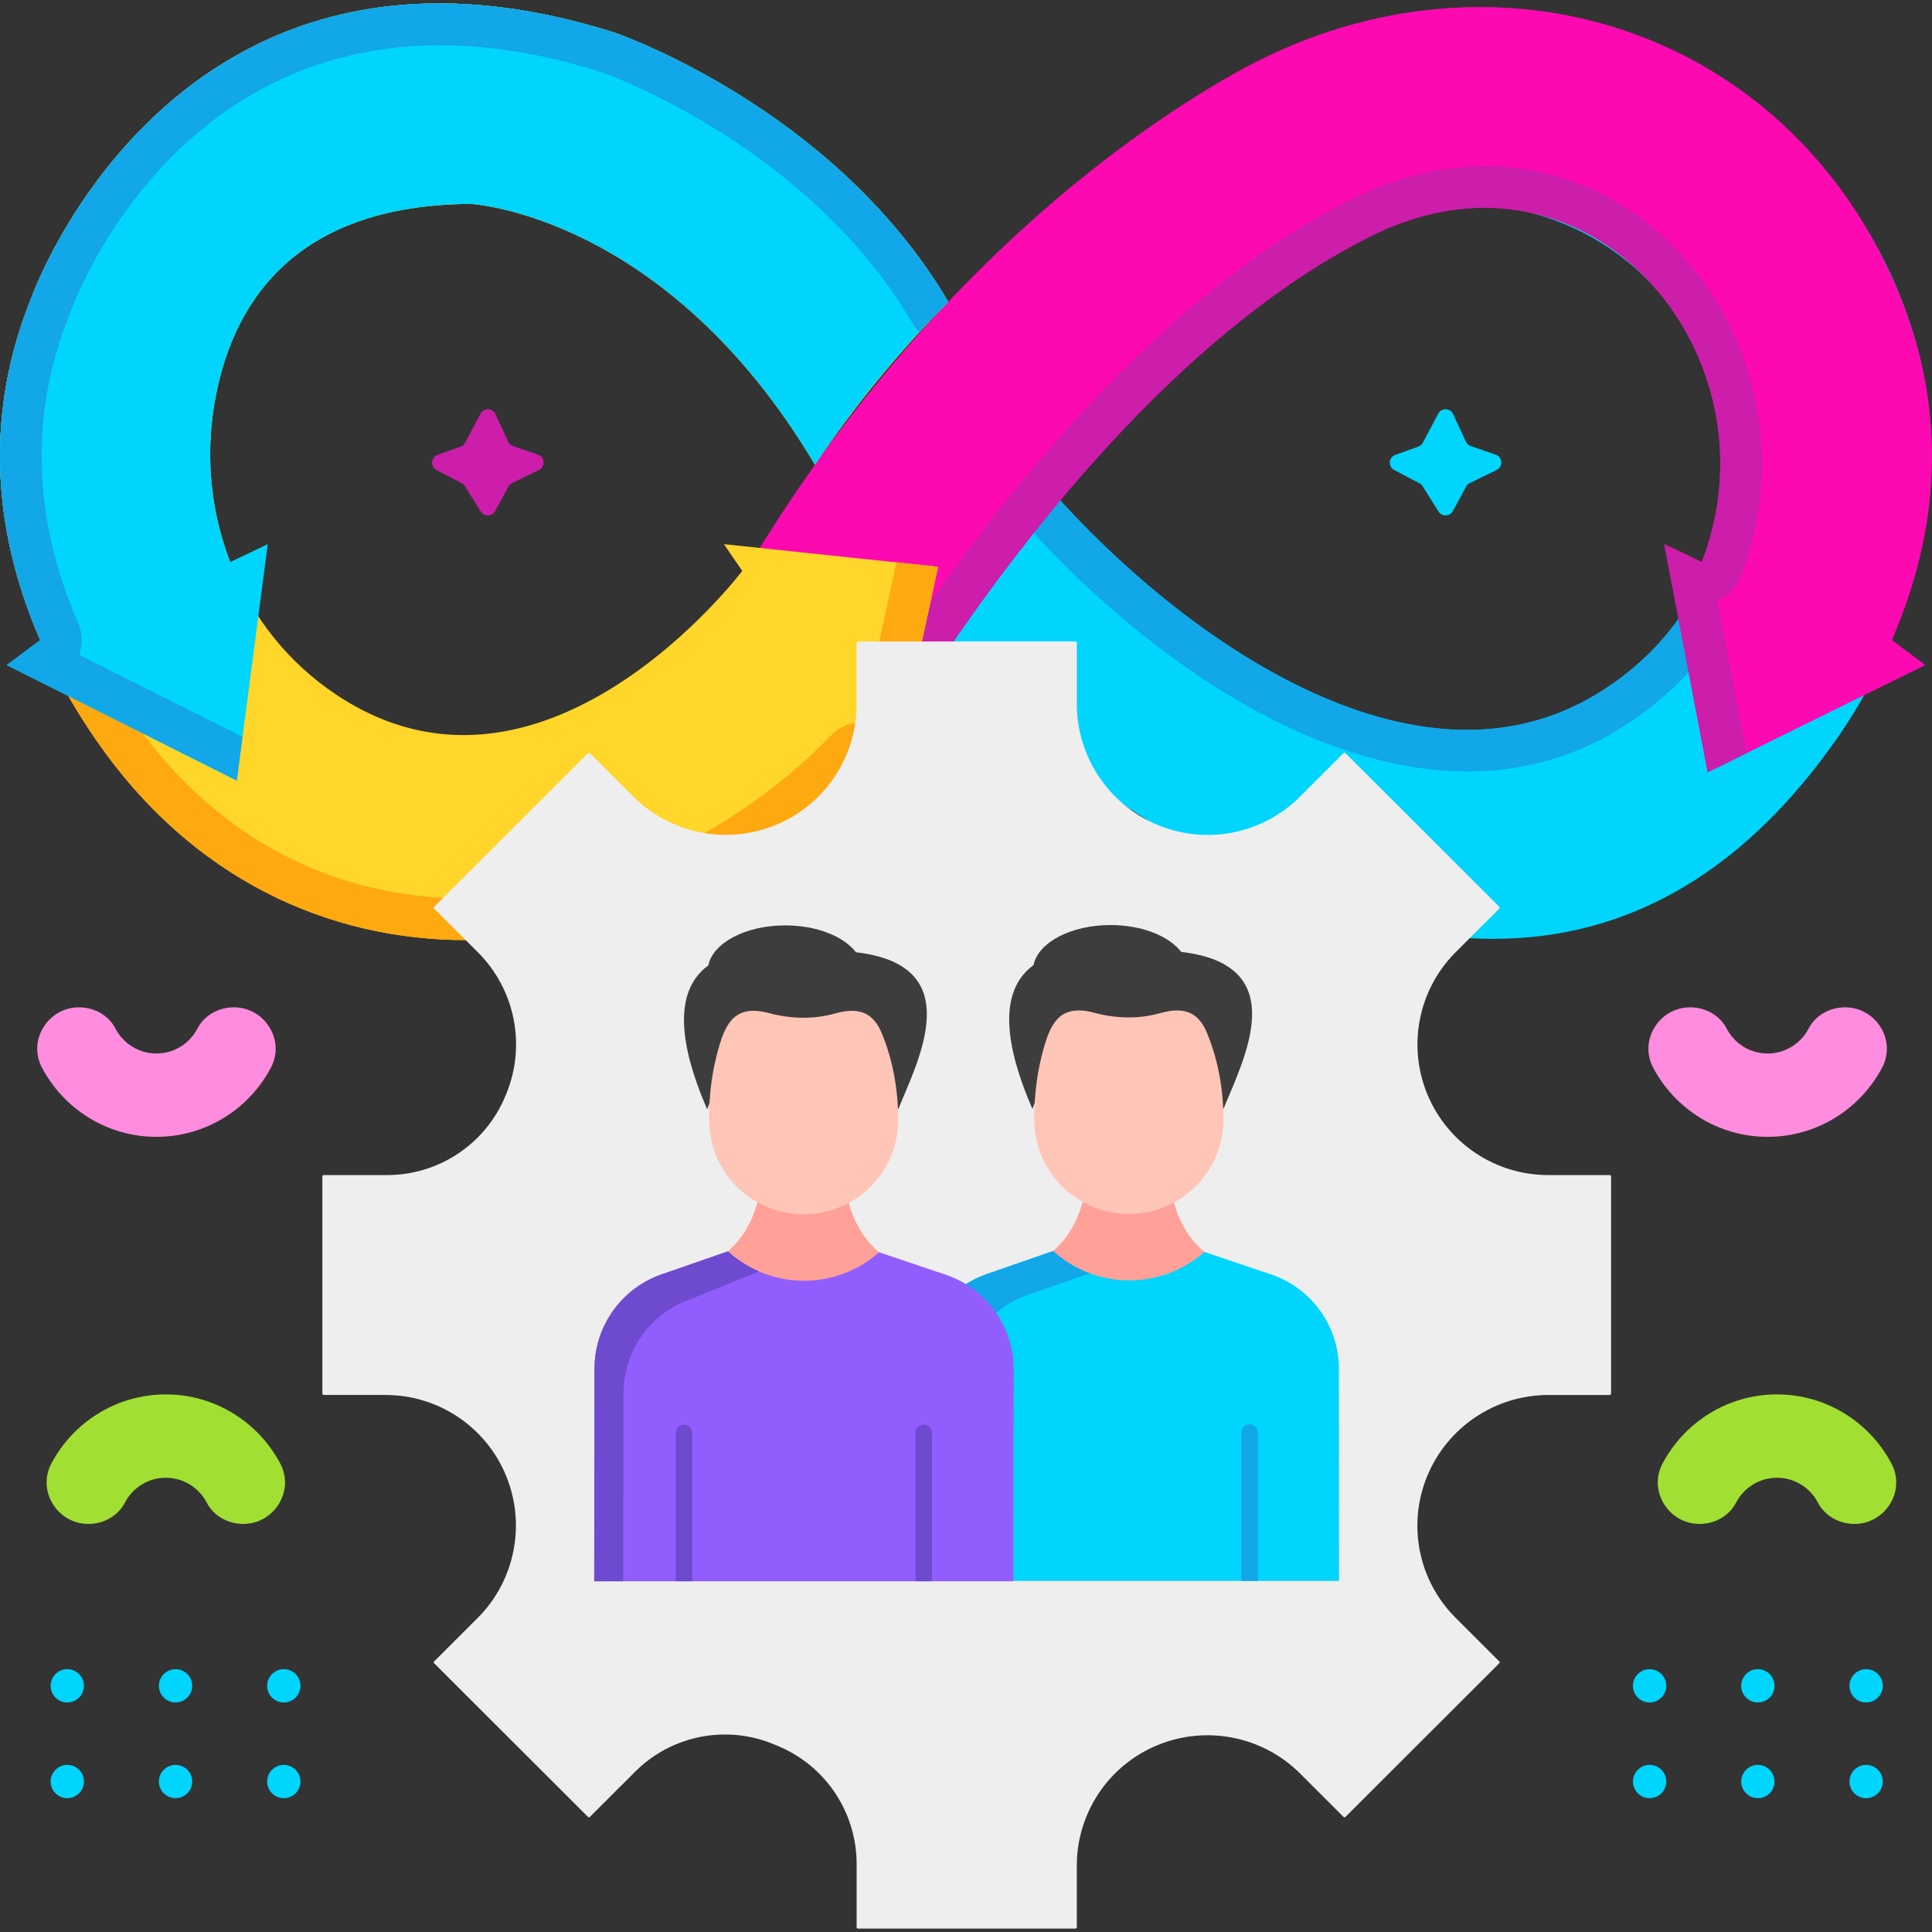 <svg xmlns="http://www.w3.org/2000/svg" id="Layer_1" height="512" viewBox="0 0 467.653 467.653" width="512"><rect x="0" y="0" width="467.653" height="467.653" fill="#333333" stroke="none"/><g><g><g><g><path d="m459.973 71.852s-.655-1.843-2.06-4.936c-30.042-66.106-117.469-80.962-168.134-28.932l-91.519 93.984c21.495 20.591 159.697 170.599 246.331 46.877 14.659-20.935 33.612-62.167 15.382-106.993zm-73.531 96.18c-44.182 26.782-100.78-14.022-131.985-49.341 36.91-75.834 99.324-69.337 99.324-69.337 64.744.452 88.102 85.071 32.661 118.678z" fill="#00d5fe"></path><path d="m416.135 130.848c-.255-.117-.514-.214-.773-.308-3.953 14.529-13.315 28.031-28.921 37.491-44.182 26.782-100.78-14.022-131.985-49.341 1.515-3.113 3.077-6.074 4.672-8.916-3.594-1.88-8.122-1.478-11.344 1.365-4.172 3.683-4.568 10.048-.884 14.219 27.946 31.63 69.164 61.38 108.29 61.38 12.541 0 24.873-3.059 36.477-10.094 13.181-7.989 23.357-19.207 29.428-32.441 2.321-5.056.101-11.035-4.96-13.355z" fill="#11a7e9"></path></g><g><path d="m459.973 71.852c-26.501-65.832-99.995-88.914-161.621-53.829-27.923 15.897-78.917 52.676-121.266 125.973l38.111 35.205c49.117-79.342 92.716-110.373 117.359-122.393 52.704-25.707 98.668 29.558 79.365 79.234l-9.083-4.331 10.526 55.232 52.669-25.964-8.107-6.05c9.726-22.332 14.963-51.318 2.047-83.077z" fill="#fc09b2"></path><path d="m421.316 139.688c11.162-28.722 3.706-61.766-18.552-82.225-20.522-18.863-48.421-22.493-74.628-9.708-28.175 13.741-71.868 46.5-120.474 124.485l7.535 6.961c49.117-79.341 92.716-110.373 117.359-122.393 52.704-25.707 98.668 29.558 79.365 79.234l-9.083-4.331 10.526 55.232 9.379-4.624-7.04-36.941c2.575-1.041 4.607-3.1 5.613-5.69z" fill="#cc1dab"></path></g><g><path d="m175.234 131.72 4.431 6.473s-48.071 63.657-98.454 29.839c-22.85-15.337-33.851-42.959-29.343-70.1 3.88-23.362 18.286-48.273 62.004-48.579 0 0 47.312 2.392 83.396 63.153l.584-.862c9.356-13.802 19.965-26.713 31.692-38.569-27.902-47.336-81.044-65.256-81.044-65.256-106.192-33.459-140.82 64.033-140.82 64.033-18.23 44.826-.297 84.127 15.382 106.993 46.395 67.659 132.757 60.215 185.459 6.075l6.926 5.769 11.638-53.498z" fill="#ffd629"></path><path d="m229.545 73.076c-27.903-47.337-81.045-65.257-81.045-65.257-106.192-33.459-140.82 64.033-140.82 64.033-18.23 44.826-.297 84.127 15.382 106.993 46.395 67.659 132.757 60.215 185.459 6.075l6.926 5.769 11.638-53.498-10.084-1.064-8.422 38.72c-.018 0-.036 0-.055 0-2.634 0-5.259 1.028-7.227 3.049-26.745 27.474-63.044 42.137-97.098 39.222-29.658-2.539-54.84-17.742-72.823-43.967-15.466-22.557-30.513-57.783-14.358-97.506.051-.124.107-.273.153-.4 1.298-3.6 32.888-87.787 128.166-57.86 2.194.772 50.41 18.199 75.524 60.805.489.83 1.084 1.556 1.749 2.188 2.27-2.473 4.573-4.914 6.935-7.302z" fill="#ffa910"></path></g><g><path d="m148.5 7.819c-106.192-33.459-140.82 64.033-140.82 64.033-12.916 31.759-7.679 60.745 2.048 83.077l-8.107 6.05 55.693 27.979 7.503-57.247-9.083 4.331c-4.611-11.865-6.035-25.043-3.864-38.109 3.88-23.362 18.286-48.273 62.004-48.579 0 0 47.312 2.392 83.396 63.153l1.493-2.213c9.028-13.375 19.338-25.84 30.783-37.219-27.904-47.336-81.046-65.256-81.046-65.256z" fill="#00d5fe"></path><path d="m229.545 73.076c-27.903-47.337-81.045-65.257-81.045-65.257-106.192-33.459-140.82 64.033-140.82 64.033-12.916 31.759-7.679 60.745 2.047 83.077l-8.107 6.05 55.693 27.979 1.387-10.578-39.551-19.869c.911-2.396.902-5.12-.179-7.602-11.173-25.653-11.83-50.975-1.952-75.264.051-.124.107-.273.153-.4 1.298-3.6 32.889-87.799 128.178-57.857 2.16.753 50.264 17.97 75.511 60.801.477.809 1.056 1.519 1.701 2.14 2.283-2.46 4.603-4.886 6.984-7.253z" fill="#11a7e9"></path></g></g><g><path d="m389.972 337.356v-52.618c0-.169-.137-.306-.306-.306h-14.933c-12.791 0-24.324-7.704-29.221-19.52-4.896-11.812-2.189-25.411 6.859-34.447l10.546-10.533c.12-.12.12-.314 0-.433l-37.253-37.207c-.12-.12-.314-.12-.433 0l-10.594 10.581c-9.029 9.017-22.599 11.711-34.387 6.826l-.01-.004c-11.858-4.915-19.59-16.487-19.59-29.324v-14.795c0-.169-.137-.306-.306-.306h-52.684c-.169 0-.306.137-.306.306v14.892c0 12.787-7.707 24.314-19.524 29.2l-.014.006c-11.835 4.894-25.452 2.185-34.514-6.865l-10.529-10.516c-.12-.12-.314-.12-.433 0l-37.253 37.207c-.12.12-.12.314 0 .433l10.593 10.58c9.026 9.015 11.722 22.584 6.828 34.364l-.192.461c-4.803 11.561-16.092 19.096-28.612 19.096h-15.369c-.169 0-.306.137-.306.306v52.618c0 .169.137.306.306.306h14.994c12.755 0 24.254 7.682 29.138 19.464 4.91 11.846 2.195 25.484-6.878 34.546l-10.503 10.491c-.12.12-.12.314 0 .433l37.253 37.207c.12.12.314.12.433 0l10.978-10.964c8.796-8.785 22.017-11.41 33.502-6.65l1.012.419c11.555 4.789 19.089 16.066 19.089 28.574v15.338c0 .169.137.306.306.306h52.684c.169 0 .306-.137.306-.306v-14.937c0-12.76 7.691-24.262 19.482-29.138l.01-.004c11.863-4.905 25.511-2.19 34.594 6.881l10.494 10.481c.12.12.314.12.433 0l37.253-37.207c.12-.12.12-.314 0-.433l-10.6-10.587c-9.021-9.01-11.716-22.572-6.824-34.346 4.922-11.846 16.489-19.567 29.317-19.567h14.857c.169-.002.307-.139.307-.309z" fill="#eee"></path><g><g><g><path d="m283.977 271.856h-21.769s6.447 25.95-13.095 34.6l24.247 16.093 23.71-16.093c-19.539-8.65-13.093-34.6-13.093-34.6z" fill="#ffa099"></path></g><g><path d="m285.915 230.417c-2.931-3.833-9.491-6.505-17.12-6.505-9.606 0-17.52 4.235-18.62 9.693-10.39 7.539-4.776 24.433-.269 34.831 3.719-9.232 2.772-21.055 15.193-17.598 5.34 1.486 10.512 1.486 15.852 0 12.422-3.457 11.473 8.367 15.193 17.598 4.753-11.784 17.106-34.869-10.229-38.019z" fill="#3d3d3d"></path></g><g><path d="m280.846 245.234c-5.212 1.478-10.722 1.315-15.955-.086-8.195-2.194-10.474 2.381-12.208 8.403-1.582 5.497-2.322 11.201-2.322 16.92v.521c0 12.624 10.249 22.858 22.891 22.858 12.642 0 22.891-10.234 22.891-22.858 0-7.075-1.212-14.129-3.865-20.688-1.755-4.339-4.571-7.015-11.432-5.07z" fill="#ffc5b7"></path></g><g><path d="m291.53 303.036c-10.37 9.185-25.975 9.195-36.356.022l-.267-.236-16.023 5.559c-9.748 3.382-16.276 12.572-16.257 22.885l.097 51.403h101.4l-.029-51.245c.02-10.39-6.604-19.63-16.454-22.953z" fill="#00d5fe"></path><g><path d="m232.627 336.267c-.02-10.313 6.509-19.503 16.257-22.885l14.89-5.166c-3.084-1.146-6.005-2.865-8.6-5.157l-.267-.236-16.023 5.559c-9.748 3.382-16.276 12.572-16.257 22.885l.097 51.403h9.991z" fill="#11a7e9"></path></g><g><path d="m304.467 346.743c0-1.104-.896-2-2-2s-2 .896-2 2v35.927h4z" fill="#11a7e9"></path></g></g></g><g><g><path d="m205.254 271.94h-21.769s6.447 25.95-13.095 34.6l24.247 16.093 23.71-16.093c-19.54-8.65-13.093-34.6-13.093-34.6z" fill="#ffa099"></path></g><g><path d="m207.191 230.501c-2.931-3.833-9.491-6.505-17.12-6.505-9.606 0-17.52 4.235-18.62 9.693-10.39 7.539-4.776 24.433-.269 34.831 3.719-9.232 2.772-21.055 15.193-17.598 5.34 1.486 10.512 1.486 15.852 0 12.422-3.457 11.473 8.367 15.193 17.598 4.753-11.784 17.106-34.869-10.229-38.019z" fill="#3d3d3d"></path></g><g><path d="m202.123 245.318c-5.212 1.478-10.722 1.315-15.955-.086-8.195-2.194-10.474 2.381-12.208 8.403-1.582 5.497-2.322 11.201-2.322 16.92v.521c0 12.624 10.249 22.858 22.891 22.858 12.642 0 22.891-10.234 22.891-22.858 0-7.075-1.212-14.129-3.865-20.688-1.756-4.339-4.571-7.015-11.432-5.07z" fill="#ffc5b7"></path></g><g><path d="m212.806 303.12c-10.37 9.185-25.975 9.195-36.356.022l-.267-.236-16.023 5.559c-9.748 3.382-16.276 12.572-16.257 22.885l-.071 51.403h101.441l.098-51.245c.02-10.39-6.604-19.63-16.454-22.953z" fill="#915efd"></path><g><path d="m150.904 337.351c-.02-10.313 6.509-19.503 16.257-22.885l16.571-6.725c-2.595-1.122-5.061-2.637-7.281-4.598l-.267-.236-16.023 5.559c-9.748 3.382-16.276 12.572-16.257 22.885l-.071 51.403h7.008z" fill="#6e4acf"></path></g><g fill="#6e4acf"><path d="m165.562 344.827c-1.104 0-2 .896-2 2v35.927h4v-35.927c0-1.105-.896-2-2-2z"></path><path d="m223.608 344.827c-1.104 0-2 .896-2 2v35.927h4v-35.927c0-1.105-.896-2-2-2z"></path></g></g></g></g></g></g><g><g fill="#00d5fe"><g><g><ellipse cx="451.712" cy="431.233" rx="4.032" ry="4.029"></ellipse><ellipse cx="425.506" cy="431.233" rx="4.032" ry="4.029"></ellipse><ellipse cx="399.3" cy="431.233" rx="4.032" ry="4.029"></ellipse></g><g><ellipse cx="451.712" cy="408.064" rx="4.032" ry="4.029"></ellipse><ellipse cx="425.506" cy="408.064" rx="4.032" ry="4.029"></ellipse><ellipse cx="399.3" cy="408.064" rx="4.032" ry="4.029"></ellipse></g></g><g><g><ellipse cx="68.7" cy="431.233" rx="4.032" ry="4.029"></ellipse><ellipse cx="42.494" cy="431.233" rx="4.032" ry="4.029"></ellipse><ellipse cx="16.288" cy="431.233" rx="4.032" ry="4.029"></ellipse></g><g><ellipse cx="68.7" cy="408.064" rx="4.032" ry="4.029"></ellipse><ellipse cx="42.494" cy="408.064" rx="4.032" ry="4.029"></ellipse><ellipse cx="16.288" cy="408.064" rx="4.032" ry="4.029"></ellipse></g></g></g><g><path d="m344.341 117.675 3.857 6.146c.821 1.308 2.749 1.245 3.482-.115l3.192-5.92c.201-.372.513-.671.893-.856l6.505-3.16c1.615-.785 1.475-3.13-.223-3.716l-6.055-2.092c-.519-.179-.942-.562-1.172-1.061l-3.077-6.669c-.699-1.515-2.832-1.573-3.613-.098l-3.715 7.019c-.235.445-.629.785-1.103.955l-5.56 1.988c-1.653.591-1.813 2.866-.258 3.681l6.073 3.185c.319.165.585.412.774.713z" fill="#00d5fe"></path><path d="m112.518 117.675 3.857 6.146c.821 1.308 2.749 1.245 3.482-.115l3.192-5.92c.201-.372.513-.671.893-.856l6.505-3.16c1.615-.785 1.475-3.13-.223-3.716l-6.055-2.092c-.519-.179-.942-.562-1.172-1.061l-3.077-6.669c-.699-1.515-2.832-1.573-3.613-.098l-3.715 7.019c-.235.445-.629.785-1.103.955l-5.56 1.988c-1.653.591-1.812 2.866-.258 3.681l6.073 3.185c.318.165.584.412.774.713z" fill="#cc1dab"></path></g></g><g><g><path d="m448.874 368.878c-3.648 0-7.139-1.892-8.819-5.133-1.861-3.589-5.609-6.046-9.92-6.046s-8.059 2.457-9.92 6.046c-1.681 3.241-5.172 5.133-8.819 5.133-7.482 0-12.475-7.958-8.983-14.583 5.252-9.963 15.707-16.769 27.722-16.769s22.47 6.806 27.722 16.769c3.491 6.625-1.501 14.583-8.983 14.583z" fill="#a1e032"></path><path d="m446.604 243.828c-3.648 0-7.139 1.892-8.819 5.133-1.861 3.589-5.609 6.046-9.92 6.046s-8.059-2.457-9.92-6.046c-1.681-3.241-5.172-5.133-8.819-5.133-7.482 0-12.475 7.958-8.983 14.583 5.252 9.963 15.707 16.769 27.722 16.769s22.47-6.806 27.722-16.769c3.492-6.625-1.501-14.583-8.983-14.583z" fill="#ff8cde"></path></g><g><path d="m58.874 368.878c-3.648 0-7.139-1.892-8.819-5.133-1.861-3.589-5.609-6.046-9.92-6.046s-8.059 2.457-9.92 6.046c-1.681 3.241-5.172 5.133-8.819 5.133-7.482 0-12.474-7.958-8.983-14.583 5.252-9.963 15.707-16.769 27.722-16.769s22.47 6.806 27.722 16.769c3.491 6.625-1.501 14.583-8.983 14.583z" fill="#a1e032"></path><path d="m56.604 243.828c-3.648 0-7.139 1.892-8.819 5.133-1.861 3.589-5.609 6.046-9.92 6.046s-8.059-2.457-9.92-6.046c-1.681-3.241-5.172-5.133-8.819-5.133-7.482 0-12.474 7.958-8.983 14.583 5.252 9.963 15.707 16.769 27.722 16.769s22.47-6.806 27.722-16.769c3.492-6.625-1.501-14.583-8.983-14.583z" fill="#ff8cde"></path></g></g></g></svg>